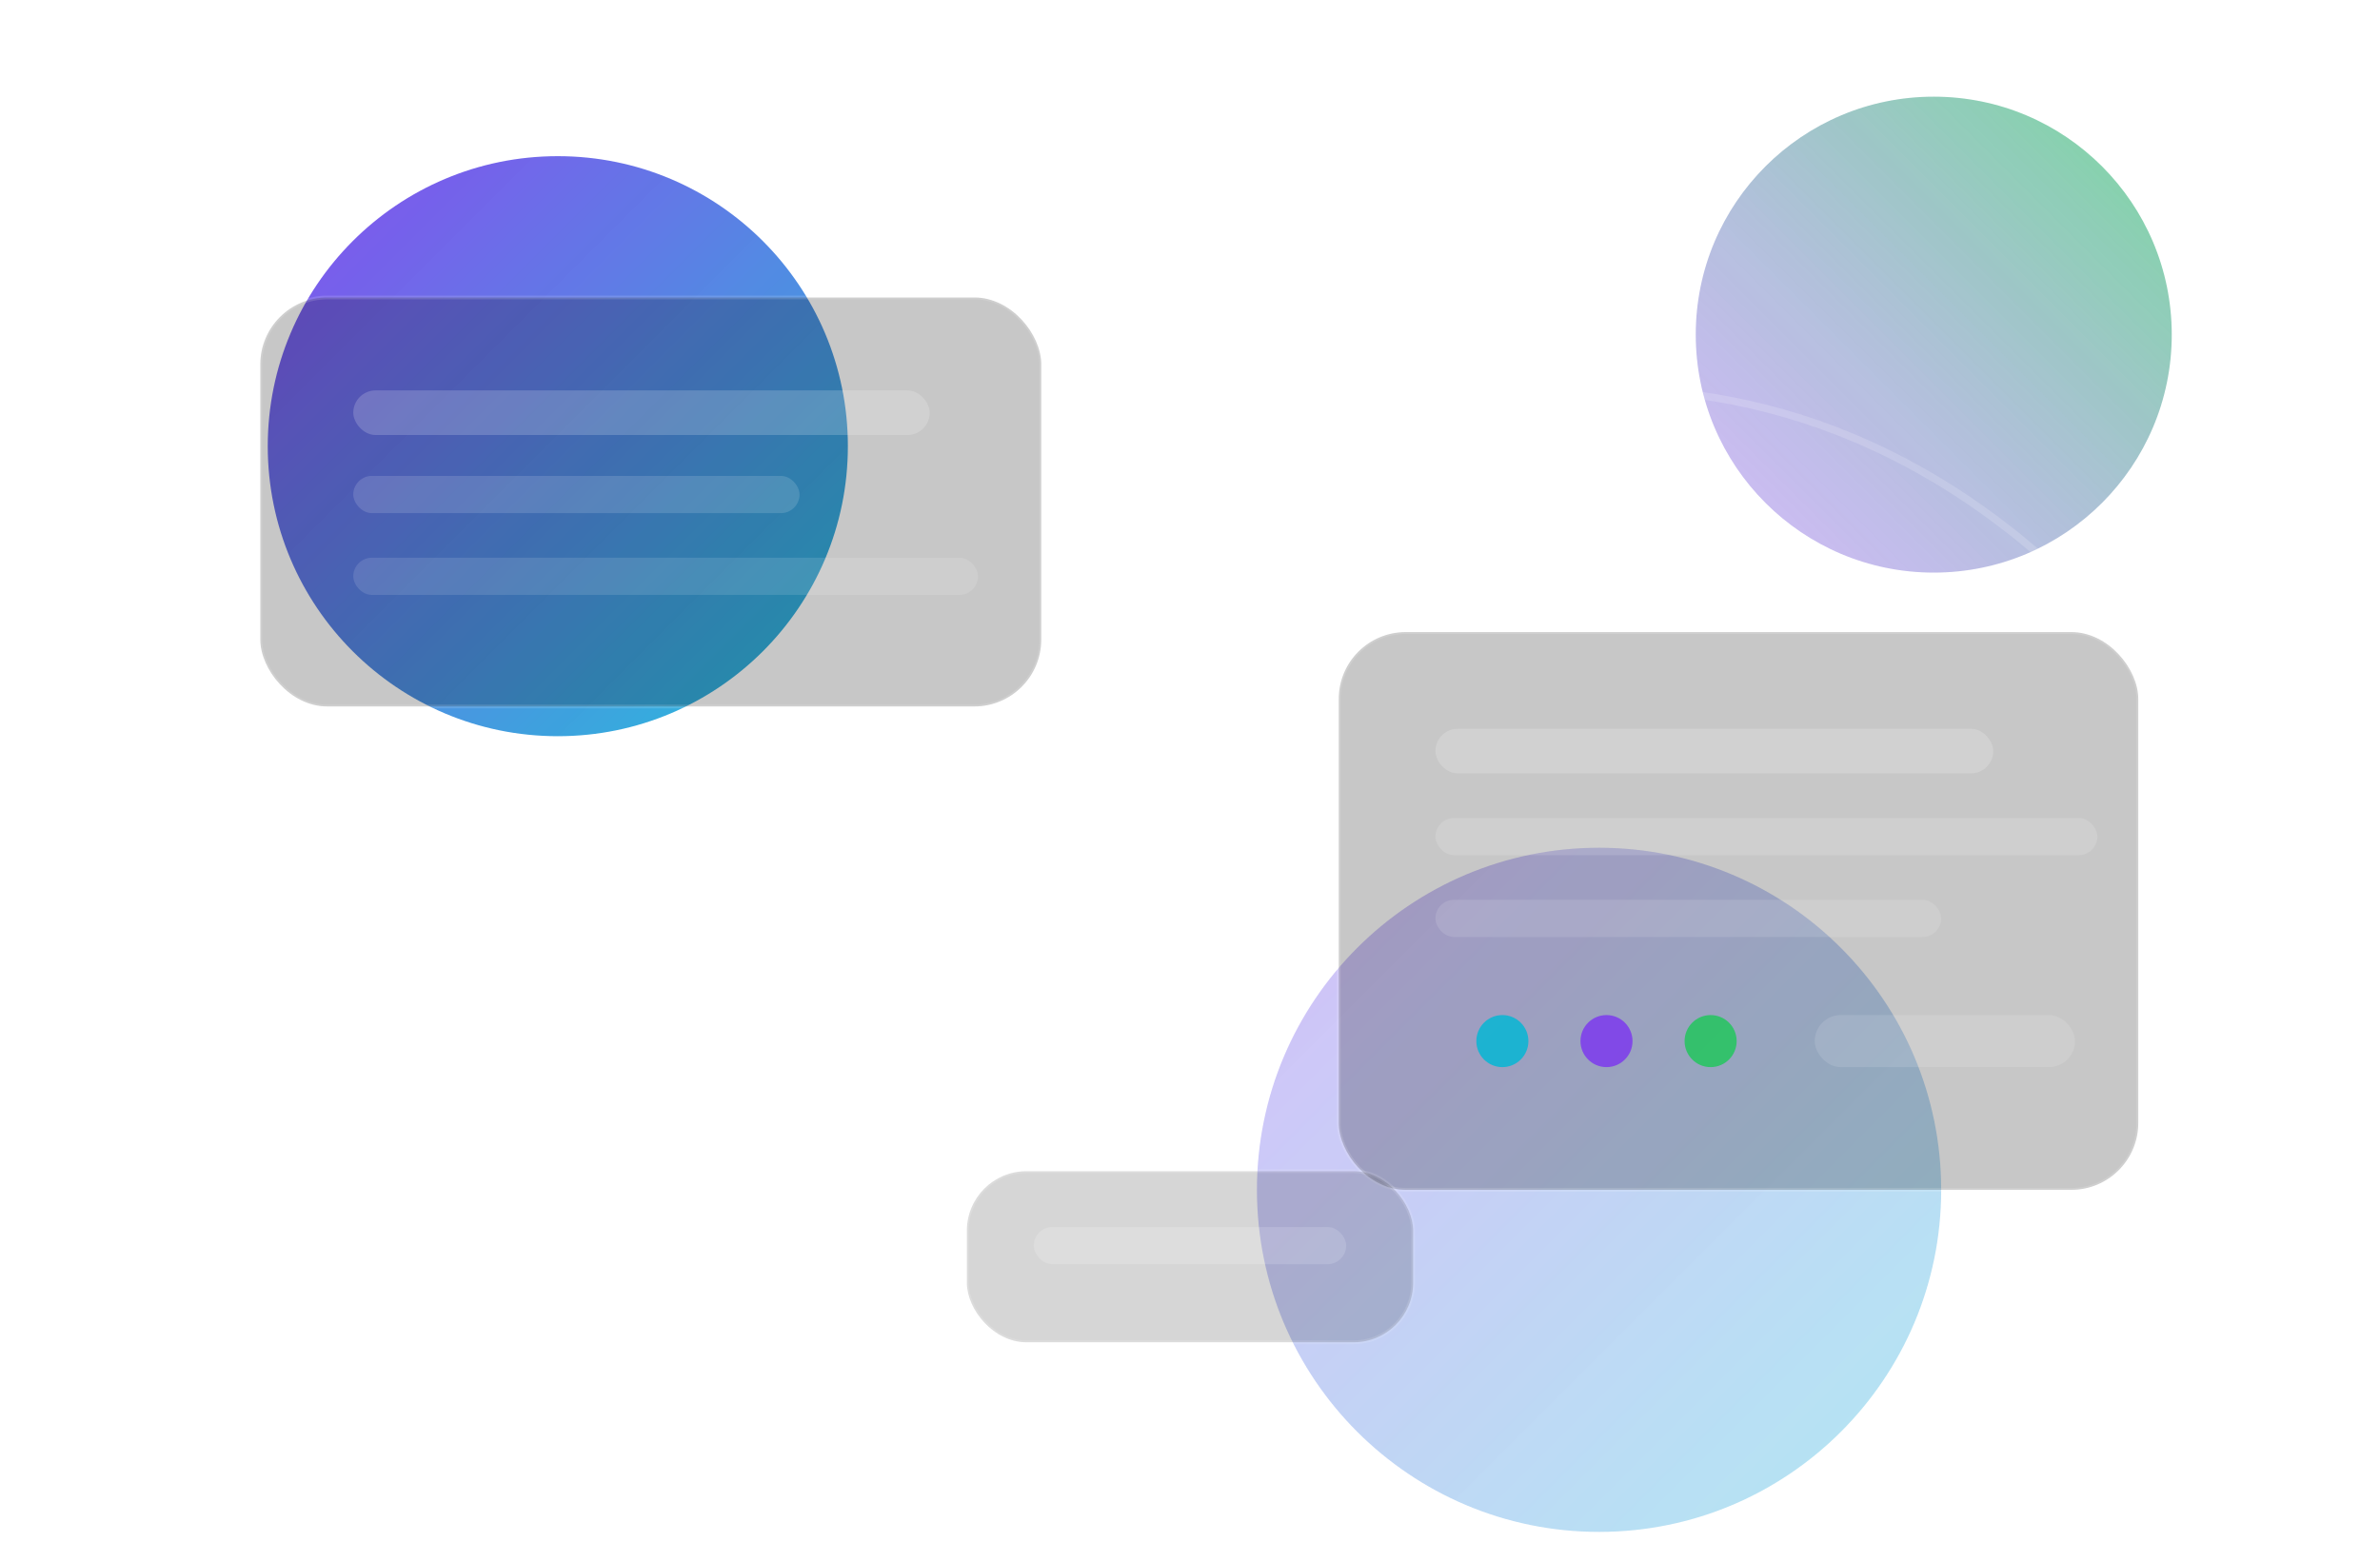 <svg xmlns="http://www.w3.org/2000/svg" width="640" height="420" viewBox="0 0 640 420">
  <defs>
    <linearGradient id="g1" x1="0" x2="1" y1="0" y2="1">
      <stop offset="0" stop-color="#7c3aed" stop-opacity="0.95"/>
      <stop offset="1" stop-color="#06b6d4" stop-opacity="0.92"/>
    </linearGradient>
    <linearGradient id="g2" x1="1" x2="0" y1="0" y2="1">
      <stop offset="0" stop-color="#22c55e" stop-opacity="0.65"/>
      <stop offset="1" stop-color="#7c3aed" stop-opacity="0.35"/>
    </linearGradient>
    <filter id="blur" x="-20%" y="-20%" width="140%" height="140%">
      <feGaussianBlur stdDeviation="18"/>
    </filter>
  </defs>
  <rect x="0" y="0" width="640" height="420" rx="28" fill="rgba(255,255,255,0.04)" stroke="rgba(255,255,255,0.14)"/>
  <g opacity="0.95">
    <circle cx="150" cy="120" r="78" fill="url(#g1)" filter="url(#blur)"/>
    <circle cx="520" cy="90" r="64" fill="url(#g2)" filter="url(#blur)"/>
    <circle cx="430" cy="320" r="92" fill="url(#g1)" filter="url(#blur)" opacity="0.6"/>
  </g>
  <g opacity="0.8" stroke="rgba(255,255,255,0.20)">
    <path d="M86 250 C160 180, 240 190, 320 140 S 490 90, 560 160" fill="none" stroke-width="2"/>
    <path d="M92 270 C170 240, 230 260, 320 220 S 480 180, 558 230" fill="none" stroke-width="2"/>
  </g>
  <g>
    <rect x="70" y="80" width="210" height="110" rx="18" fill="rgba(0,0,0,0.22)" stroke="rgba(255,255,255,0.14)"/>
    <rect x="95" y="105" width="155" height="12" rx="6" fill="rgba(255,255,255,0.18)"/>
    <rect x="95" y="128" width="120" height="10" rx="5" fill="rgba(255,255,255,0.14)"/>
    <rect x="95" y="150" width="168" height="10" rx="5" fill="rgba(255,255,255,0.12)"/>
  </g>
  <g>
    <rect x="360" y="170" width="215" height="150" rx="18" fill="rgba(0,0,0,0.22)" stroke="rgba(255,255,255,0.14)"/>
    <rect x="386" y="196" width="150" height="12" rx="6" fill="rgba(255,255,255,0.18)"/>
    <rect x="386" y="220" width="178" height="10" rx="5" fill="rgba(255,255,255,0.14)"/>
    <rect x="386" y="242" width="136" height="10" rx="5" fill="rgba(255,255,255,0.12)"/>
    <g opacity="0.85">
      <circle cx="404" cy="280" r="7" fill="#06b6d4"/>
      <circle cx="432" cy="280" r="7" fill="#7c3aed"/>
      <circle cx="460" cy="280" r="7" fill="#22c55e"/>
      <rect x="488" y="273" width="70" height="14" rx="7" fill="rgba(255,255,255,0.14)"/>
    </g>
  </g>
  <g opacity="0.8">
    <rect x="260" y="315" width="120" height="46" rx="16" fill="rgba(0,0,0,0.20)" stroke="rgba(255,255,255,0.14)"/>
    <rect x="278" y="330" width="84" height="10" rx="5" fill="rgba(255,255,255,0.16)"/>
  </g>
</svg>
